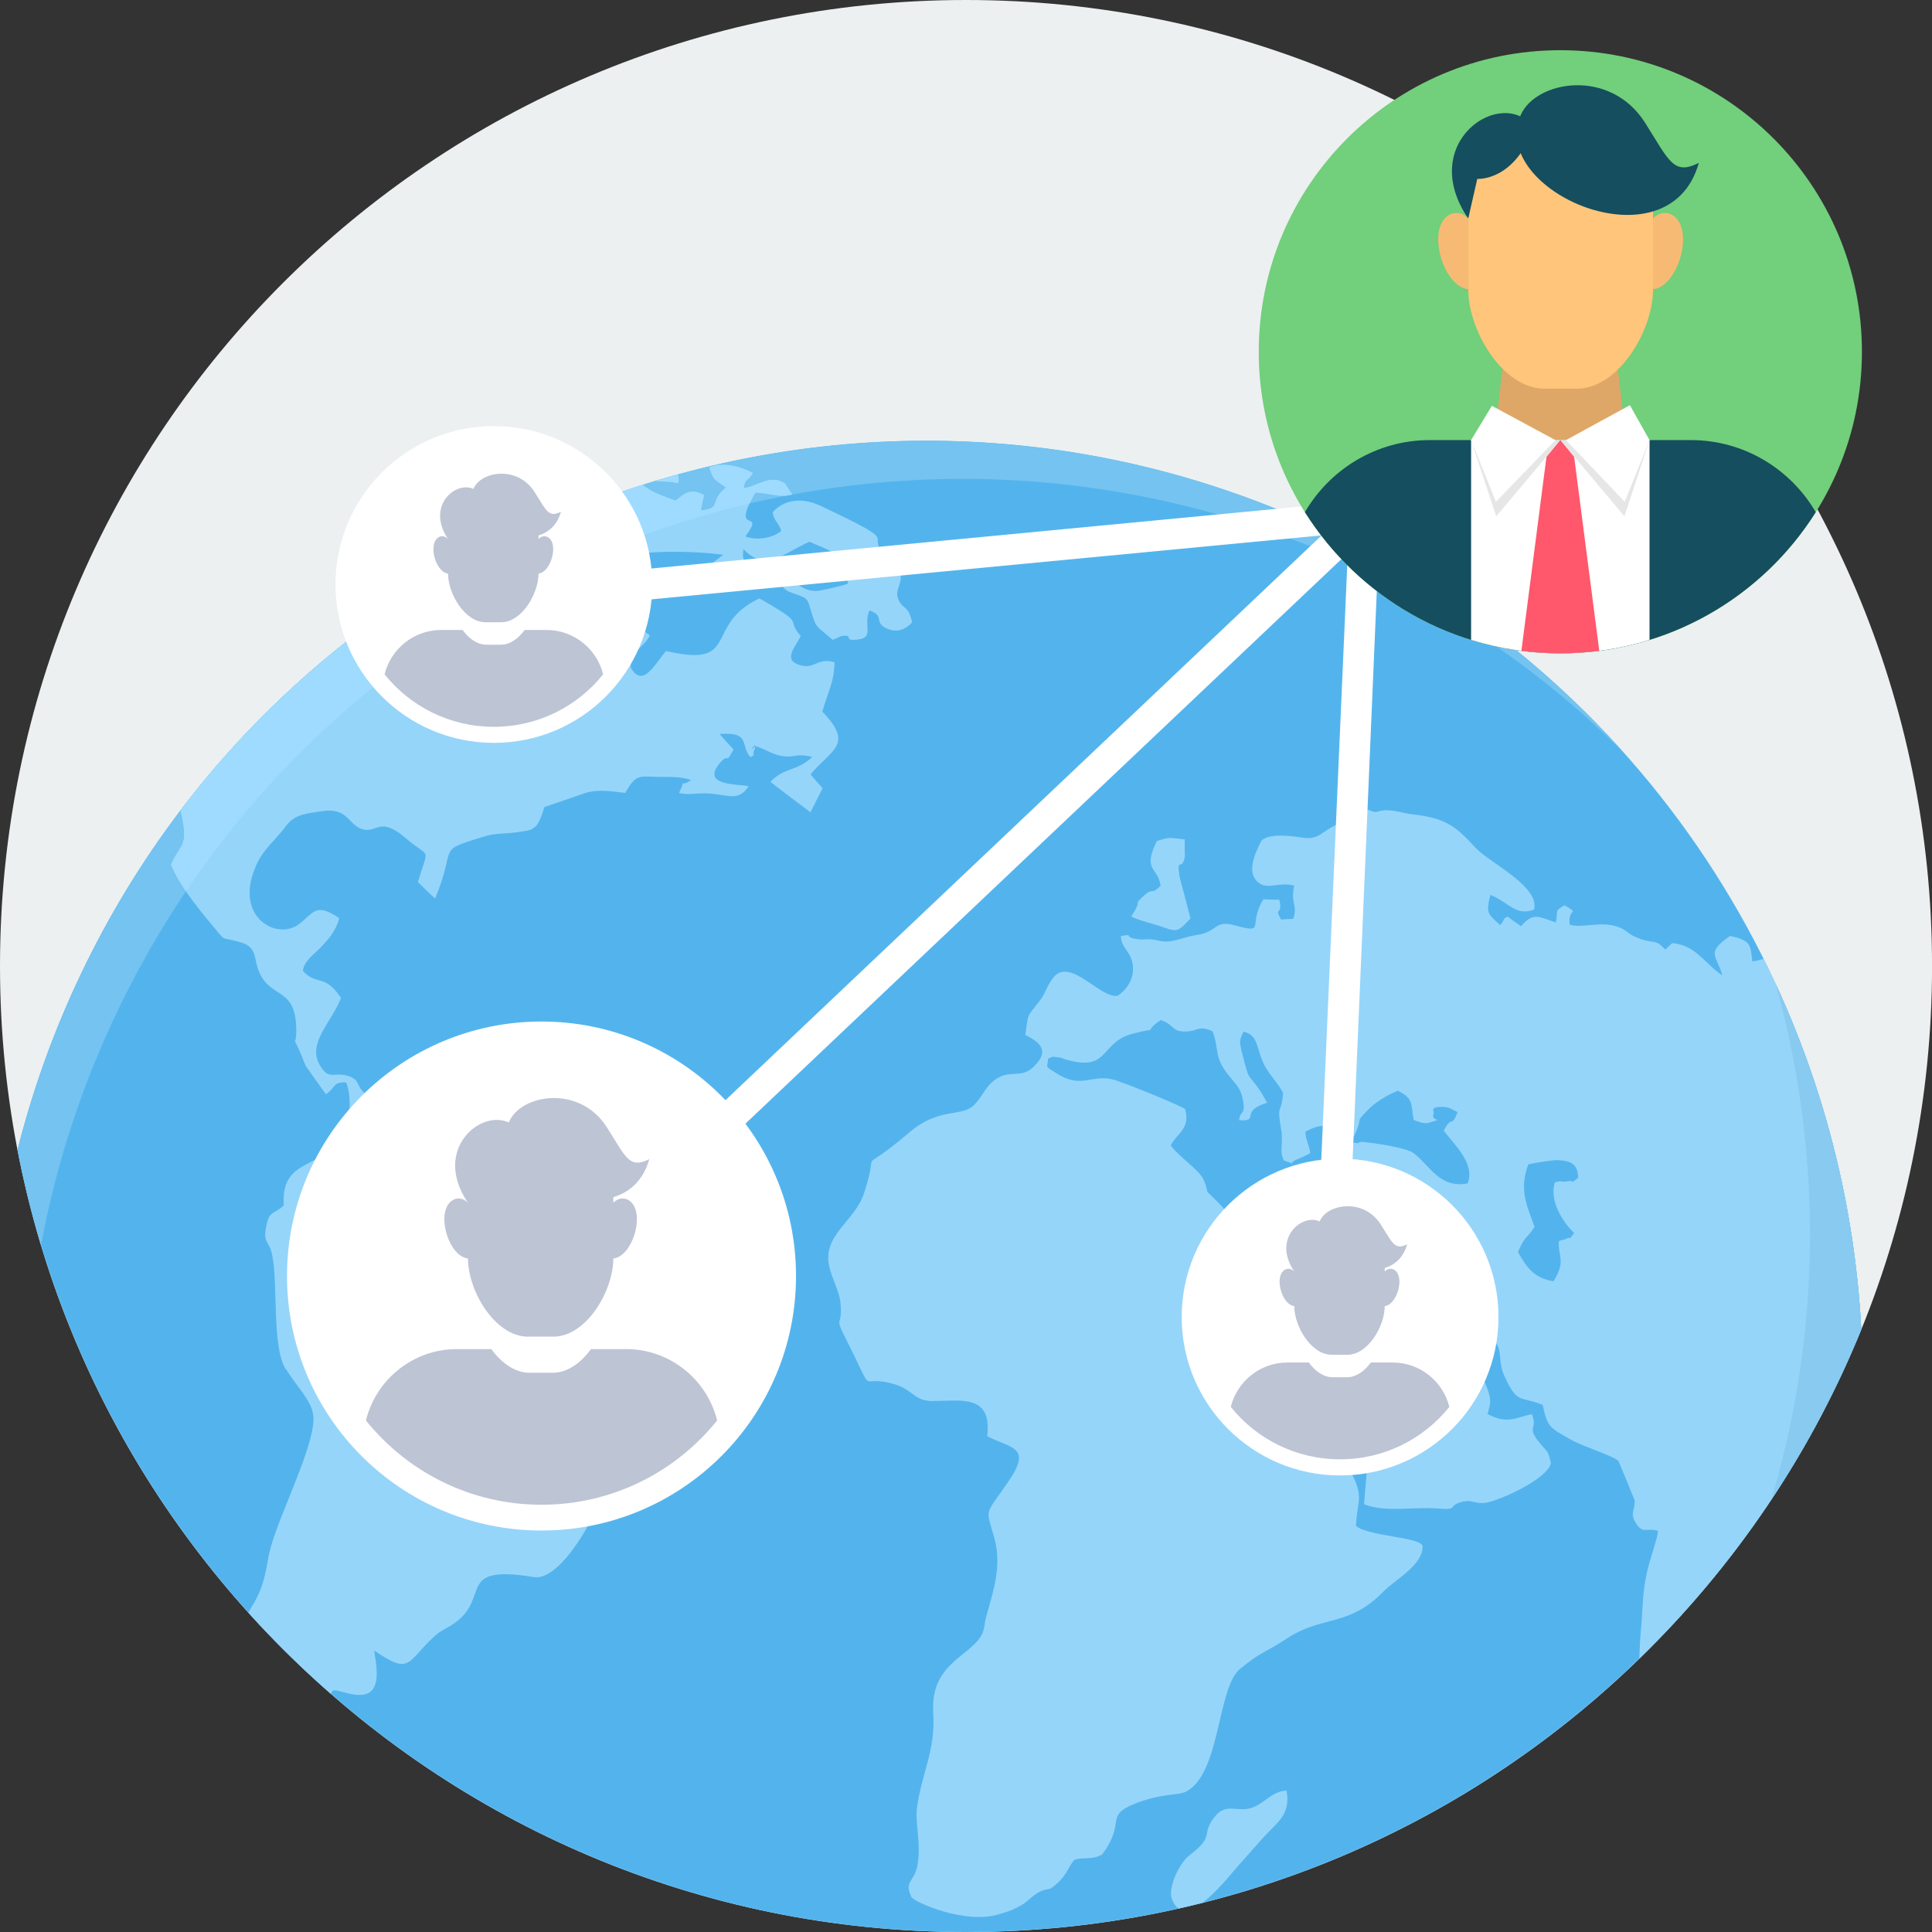 <svg width="130" height="130" viewBox="0 0 130 130" fill="none" xmlns="http://www.w3.org/2000/svg">
<rect x="0" y="0" width="130" height="130" fill="#333333" stroke="none"/>
<g clip-path="url(#clip0_1659_4258)">
<path d="M65.002 130.003C100.901 130.003 130.003 100.901 130.003 65.002C130.003 29.102 100.901 0 65.002 0C29.102 0 0 29.102 0 65.002C0 100.901 29.102 130.003 65.002 130.003Z" fill="#ECF0F1"/>
<path fill-rule="evenodd" clip-rule="evenodd" d="M88.731 35.481C110.708 45.634 124.061 66.843 125.24 89.451C115.577 113.232 92.249 130 65.002 130C33.334 130 6.961 107.354 1.18 77.374C2.126 73.619 3.426 69.898 5.109 66.253C19.703 34.665 57.142 20.887 88.731 35.481Z" fill="#53B4ED"/>
<path fill-rule="evenodd" clip-rule="evenodd" d="M88.731 35.481C96.8 39.208 103.702 44.427 109.268 50.654C104.162 45.552 98.089 41.252 91.155 38.046C59.567 23.455 22.128 37.23 7.534 68.822C5.277 73.705 3.7 78.732 2.76 83.79C2.129 81.691 1.601 79.548 1.18 77.37C2.126 73.616 3.426 69.895 5.109 66.253C19.703 34.665 57.142 20.887 88.731 35.481Z" fill="#74C3F1"/>
<path fill-rule="evenodd" clip-rule="evenodd" d="M119.5 66.25C122.854 73.513 124.819 81.393 125.24 89.448C123.601 93.48 121.571 97.311 119.195 100.894C122.631 89.331 122.569 77.35 119.5 66.25Z" fill="#43A6E0"/>
<path fill-rule="evenodd" clip-rule="evenodd" d="M118.674 64.528C122.531 72.264 124.788 80.751 125.24 89.448C121.825 97.856 116.702 105.386 110.303 111.606C110.327 110.842 110.375 110.067 110.41 109.717C110.55 108.356 110.489 107.279 110.821 105.798C110.989 105.002 111.514 103.572 111.576 103.01C110.732 102.763 110.537 103.281 110.029 102.406C109.676 101.779 110.022 101.655 109.991 100.949C109.642 100.074 109.271 99.19 108.904 98.308C108.482 97.921 106.449 97.317 105.684 96.858C104.296 96.055 104.131 96.086 103.805 94.529C102.248 93.902 102.115 94.529 101.22 92.568C100.626 91.299 101.422 90.065 99.666 90.161C99.056 91.337 99.519 91.875 99.793 92.678C99.978 93.281 100.321 93.792 100.26 94.457C100.27 94.481 100.112 95.064 100.098 95.147C101.429 95.87 102.063 95.363 103.071 95.154C103.486 96.179 102.715 95.966 103.527 96.999C104.172 97.815 104.124 97.489 104.354 98.432C104.203 99.481 100.884 100.993 99.958 101.117C99.248 101.216 99.049 100.873 98.367 101.055C97.348 101.333 98.212 101.628 96.717 101.504C95.112 101.367 93.268 101.796 91.783 101.216C91.862 100.222 91.951 99.214 92.04 98.206C92.486 94.835 91.996 95.994 91.766 94.039C91.629 93.175 92.009 92.836 91.989 92.112C91.989 91.581 91.766 91.245 91.742 90.576C91.707 89.547 91.814 88.014 90.785 87.695C90.278 88.261 90.346 90.998 90.37 91.666C90.394 92.338 90.727 92.777 90.493 93.614C90.181 94.766 90.024 94.533 90.278 95.52C90.823 97.568 89.66 96.714 90.895 99.046C91.821 100.791 91.306 100.945 91.241 102.677C92.054 103.37 95.411 103.411 95.716 103.997C95.819 105.269 93.847 106.315 93.127 107.053C90.74 109.528 88.968 108.654 86.55 110.279C85.237 111.147 84.815 111.147 83.44 112.296C81.886 113.585 82.147 119.277 79.832 120.539C79.318 120.834 78.19 120.632 76.307 121.386C74.301 122.216 75.79 122.603 74.157 124.784C73.499 125.155 72.992 124.956 72.312 125.124C71.867 125.611 71.805 126.132 71.167 126.694C70.444 127.39 70.601 126.91 69.802 127.38C69.206 127.764 69.141 128.001 68.506 128.313C67.951 128.608 67.707 128.652 67.241 128.796C64.967 129.527 61.525 127.987 61.326 127.648C60.839 126.585 61.47 126.663 61.717 125.604C61.912 124.661 61.789 123.742 61.717 122.909L61.71 122.823C61.675 122.418 61.655 122.031 61.696 121.695C62.001 119.308 62.972 117.837 62.793 115.193C62.605 111.795 65.516 111.414 66.133 109.83C66.288 109.405 66.257 109.089 66.37 108.747C66.881 106.919 67.419 105.317 66.901 103.459C66.325 101.432 66.253 102.022 67.762 99.821C69.538 97.314 68.043 97.475 66.428 96.642C66.775 93.775 64.638 94.266 62.725 94.272C61.525 94.269 61.429 93.514 60.239 93.158C57.592 92.342 59.056 94.32 56.943 90.14C56.059 88.398 56.738 89.386 56.549 87.627C56.504 87.003 55.966 85.953 55.812 85.278C55.28 83.111 57.52 82.205 58.14 80.285C59.313 76.733 57.41 79.414 61.178 76.208C63.171 74.493 64.679 75.176 65.513 74.384C66.24 73.67 66.305 72.954 67.292 72.45C68.143 72.059 68.87 72.552 69.645 71.685C70.663 70.642 69.895 70.094 68.993 69.638C69.209 68.156 69.062 68.479 69.909 67.412C70.385 66.812 70.389 66.421 70.848 65.814C71.99 64.299 74.096 67.299 75.237 66.991C75.954 66.449 76.335 65.773 76.215 64.878C76.074 63.976 75.43 63.788 75.423 62.982C76.335 62.838 75.632 63.009 76.3 63.153C77.086 63.325 77.089 63.078 78.005 63.304C78.828 63.507 79.623 63.037 80.57 62.907C81.924 62.715 81.708 61.881 83.066 62.262C85.264 62.848 83.916 62.3 85.01 60.51C85.374 60.534 85.731 60.537 86.084 60.54C86.338 61.675 85.689 60.966 86.2 61.874C86.454 61.85 86.746 61.843 87.02 61.83C87.332 60.866 86.831 60.852 87.078 59.594C85.995 59.289 85.237 59.971 84.572 59.292C83.92 58.634 84.407 57.489 84.877 56.566C85.494 55.997 87.133 56.295 87.781 56.381C88.844 56.498 88.998 55.822 90.226 55.373C91.834 54.78 90.514 55.524 91.701 54.347C92.932 54.862 92.383 54.553 93.268 54.519H93.309L93.394 54.526C93.906 54.529 94.475 54.738 95.112 54.804C97.437 55.057 98.106 55.777 99.293 57.053C100.212 58.047 103.63 59.645 103.222 61.202C102.002 61.682 101.504 60.691 100.28 60.215C99.985 61.429 100.078 61.47 100.942 62.245C101.35 61.792 101.017 61.888 101.446 61.679C101.744 61.905 102.046 62.114 102.348 62.327C103.198 61.35 103.51 61.689 104.687 62.07C104.865 61.209 104.56 61.336 105.266 60.914C106.367 61.566 105.479 61.034 105.619 62.217C106.473 62.488 107.673 61.957 108.843 62.358C109.573 62.605 109.415 62.852 110.451 63.205C111.298 63.489 111.397 63.181 112.049 63.891C112.591 63.483 112.292 63.363 113.067 63.558C114.254 63.877 114.895 64.988 115.889 65.629C115.55 64.295 114.71 64.141 116.424 62.975C117.768 63.294 117.796 63.52 117.902 64.69C118.279 64.659 118.485 64.549 118.674 64.528ZM80.913 128.035C80.378 128.169 79.843 128.296 79.304 128.419C79.129 128.299 78.979 128.1 78.859 127.792C78.557 127.048 79.356 125.371 80.014 124.856C81.825 123.488 80.751 123.505 81.722 122.264C82.493 121.27 83.244 121.952 84.181 121.657C85.031 121.41 85.576 120.522 86.567 120.484C86.842 121.962 86.07 122.528 85.374 123.258C84.709 123.93 83.999 124.795 83.327 125.532C82.833 126.087 81.856 127.332 80.913 128.035ZM22.268 113.979C20.311 112.268 18.455 110.444 16.713 108.513C17.156 107.68 17.68 107.176 18.04 104.889C18.363 102.862 20.53 98.706 21.003 96.278C21.079 95.891 21.113 95.548 21.085 95.263C20.972 94.218 19.94 93.278 19.275 92.167C19.223 92.129 19.196 92.095 19.189 92.061C18.287 90.504 18.723 86.238 18.298 84.369C18.109 83.481 17.663 83.629 17.924 82.49C18.126 81.424 18.418 81.756 19.097 81.108C18.846 77.364 22.563 79.133 23.451 75.183C23.592 74.449 23.544 73.307 23.277 72.827C22.351 72.81 22.628 73.166 21.929 73.626C21.47 72.988 21.01 72.347 20.568 71.716C19.518 69.027 19.916 70.811 19.937 69.377C19.95 66.36 18.226 67.255 17.44 65.4C17.073 64.604 17.334 63.747 16.261 63.428C14.649 62.931 15.383 63.555 14.145 62.094C13.099 60.846 12.046 59.471 11.505 58.188C12.077 56.851 12.581 57.012 12.324 55.4C12.286 55.105 12.221 54.817 12.146 54.536C20.139 44.005 31.105 36.479 43.265 32.617C43.824 33.156 44.773 33.41 45.446 33.687C45.885 33.358 46.21 33.043 46.704 33.077C46.896 33.097 47.105 33.176 47.373 33.317C47.308 33.55 47.263 33.797 47.215 34.044C47.208 34.058 47.177 34.222 47.17 34.184C47.205 34.164 47.167 34.291 47.164 34.342C48.631 34.202 47.668 33.739 48.851 32.809C47.969 32.168 48.045 32.343 47.723 31.448C48.607 31.074 49.845 31.38 50.661 31.829C50.332 32.388 50.065 32.247 50.058 32.847C50.905 32.741 51.872 31.856 52.839 32.549C52.972 32.789 53.151 33.032 53.309 33.262C52.52 33.523 51.683 33.173 50.836 33.135C49.053 36.173 51.604 34.116 50.154 36.098C50.97 36.403 52.002 36.187 52.568 35.734C52.451 35.217 52.029 35.021 52.002 34.455C52.458 33.955 53.055 33.694 53.734 33.687C54.193 33.68 54.691 33.797 55.198 34.03C61 36.767 58.113 35.752 59.529 37.401C59.851 37.764 60.523 38.183 60.602 38.646C60.709 39.369 60.119 39.736 60.499 40.446C60.835 41.067 61.093 40.703 61.377 41.869C61.007 42.284 60.427 42.62 59.707 42.308C58.713 41.866 59.611 41.461 58.5 41.074C58.058 42.078 58.87 42.918 57.705 43.035C56.676 43.148 57.492 42.723 56.734 42.781C56.707 42.788 56.638 42.791 56.614 42.798C56.563 42.812 56.508 42.84 56.474 42.86C56.309 42.925 56.172 42.987 56.031 43.049C54.752 41.972 54.944 42.277 54.512 40.906C54.351 40.384 54.341 40.271 53.73 40.045C53.36 39.891 52.808 39.829 52.609 39.349C53.737 38.783 53.682 39.808 54.972 39.764C55.198 39.76 56.762 39.4 57.043 39.277C57.056 38.43 57.06 39.143 56.813 38.478C56.264 36.962 55.849 37.089 54.461 36.448C53.463 36.897 52.547 37.596 51.649 37.679C51.107 37.727 50.572 37.545 50.03 36.948C49.759 38.351 51.011 37.754 50.38 39.314C49.897 38.965 49.742 38.574 49.105 38.512C47.729 38.409 48.796 38.848 48.779 39.126C48.772 39.139 49.293 39.452 48.648 39.404C47.942 39.342 48.611 39.242 47.757 38.015C48.059 37.795 48.367 37.566 48.672 37.332C47.585 37.185 46.176 37.106 44.811 37.13C43.255 37.178 41.732 37.346 40.714 37.679C40.185 38.769 40.727 38.128 40.233 39.486C41.89 40.374 41.104 40.631 42.582 41.903C42.87 42.147 43.255 42.428 43.724 42.754C43.347 43.573 42.329 43.851 42.449 44.938C43.255 46.324 44.04 44.712 44.815 43.806C49.235 44.828 47.839 42.747 49.907 41.012C50.215 40.751 50.6 40.501 51.097 40.268C51.398 40.425 52.602 41.142 52.849 41.327C53.689 41.91 53.096 41.903 53.881 42.798C53.494 43.584 52.619 44.424 53.881 44.773C54.852 45.027 54.975 44.232 56.155 44.561C56.114 45.95 55.757 46.389 55.332 47.884C57.495 50.126 55.939 50.421 54.536 52.108C54.793 52.42 55.071 52.726 55.352 53.034C55.078 53.583 54.807 54.118 54.536 54.653C54.485 54.625 51.995 52.746 51.837 52.605C52.818 51.597 53.593 51.937 54.656 50.936C53.586 50.654 53.518 50.994 52.702 50.884C51.971 50.781 51.539 50.418 50.819 50.195C50.215 50.877 51.121 49.495 50.726 50.541C50.586 50.939 50.939 50.661 50.493 50.949C49.773 50.099 50.548 49.248 48.415 49.386C48.717 49.739 49.029 50.078 49.358 50.425C48.782 51.529 49.084 50.634 48.498 51.275C47.026 52.925 49.753 52.743 50.37 52.904C49.753 53.847 49.132 53.559 48.124 53.432C47.02 53.278 46.543 53.538 45.693 53.36C46.248 52.156 45.596 53.086 46.512 52.492C45.71 52.208 44.979 52.3 44.105 52.27L44.019 52.266C42.901 52.215 42.733 52.204 42.068 53.356C41.149 53.233 40.086 53.082 39.246 53.408C38.43 53.686 37.61 53.967 36.815 54.241C36.743 54.258 36.684 54.286 36.636 54.3C36.139 55.901 35.923 55.839 34.737 56.004C33.735 56.144 33.488 56.014 32.484 56.312C29.247 57.31 30.786 56.861 29.277 60.455C28.869 60.091 28.489 59.718 28.122 59.354C28.859 56.844 28.972 57.842 27.34 56.429C25.578 54.903 25.392 56.028 24.466 55.815C23.441 55.585 23.469 54.32 21.706 54.574C20.722 54.738 19.851 54.749 19.247 55.572C18.52 56.57 17.653 57.149 17.163 58.401C15.767 61.758 18.682 63.335 20.163 62.152C21.147 61.363 21.277 60.746 22.824 61.778C22.581 62.735 22.028 63.263 21.497 63.836C21.168 64.165 20.43 64.693 20.383 65.334C21.349 66.367 21.805 65.475 22.947 67.138C22.334 68.76 20.695 70.138 21.483 71.606C22.1 72.727 22.44 72.134 23.331 72.371C24.323 72.631 23.89 73.129 24.676 73.65C25.42 73.283 25.049 73.557 25.694 72.981C26.819 71.99 26.695 72.642 28.348 72.481C28.509 72.467 28.653 72.443 28.822 72.415C28.825 72.789 28.856 73.163 28.866 73.519C30.34 72.834 29.943 73.983 30.896 74.799C31.311 75.148 31.626 75.351 31.884 75.471C32.676 75.851 32.94 75.501 33.849 76.393C33.951 76.51 34.095 76.633 34.222 76.743C34.239 76.753 34.281 76.805 34.267 76.835C34.281 76.859 34.315 76.928 34.325 76.952C34.411 77.24 34.335 77.456 34.383 77.744C34.802 78.807 35.22 79.874 35.628 80.916C36.808 82.157 37.302 81.084 38.214 83.447C38.605 84.427 38.299 84.27 38.293 85.295C38.286 85.456 38.334 85.635 38.334 85.833C38.296 86.296 38.286 86.752 38.275 87.208C38.57 88.539 39.88 88.398 40.46 89.893C40.789 90.757 40.415 90.37 41.643 91.224C43.556 92.517 42.84 91.954 43.865 93.868C44.266 94.588 44.527 94.406 44.921 95.047C45.199 96.511 44.448 97.609 43.344 98.271C39.942 100.294 40.861 100.129 39.685 102.437C38.989 103.75 37.319 106.36 35.896 106.113C30.704 105.28 32.964 107.409 30.707 109.124C30.059 109.607 29.73 109.652 29.271 110.063C27.367 111.781 27.676 112.793 25.19 111.061C25.238 111.634 25.214 111.25 25.283 111.778C25.509 113.396 25.207 114.394 23.414 113.938C22.457 113.702 22.402 113.619 22.268 113.979ZM44.156 32.346C44.643 32.199 45.134 32.059 45.627 31.925V31.993C45.645 32.144 45.703 32.172 45.634 32.511C44.602 32.312 44.53 32.467 44.156 32.346ZM85.251 71.966C85.607 72.525 86.115 73.057 86.338 73.557C86.211 75.083 85.899 74.174 86.2 75.968C86.392 76.949 86.039 77.425 86.399 78.091C87.469 78.423 86.454 78.31 87.359 77.981C87.524 77.916 88.004 77.693 88.162 77.586C88.066 76.938 87.884 76.801 87.829 76.15C89.66 75.165 89.756 76.259 89.568 77.384C89.002 80.484 90.473 80.186 91.454 80.477C92.448 80.775 91.567 80.566 92.308 81.173C93.017 81.753 92.726 81.369 93.364 81.485C95.503 81.904 92.301 84.945 91.91 85.261C90.806 84.911 91.114 84.77 90.394 84.349C88.95 83.484 90.065 85.302 87.02 82.469C84.085 79.778 84.931 79.867 83.114 81.928C82.353 81.506 82.459 81.376 81.842 80.789C81.612 80.553 81.475 80.422 81.382 80.34L81.348 80.312C81.105 80.073 81.355 80.299 81.016 79.448C80.714 78.701 79.469 77.984 78.776 77.079C79.143 76.287 80.141 75.947 79.737 74.62C79.493 74.418 75.519 72.779 74.836 72.624C73.451 72.302 72.734 73.273 71.106 72.234C70.214 71.661 70.502 71.904 70.519 71.236C70.975 71.071 70.588 71.088 71.208 71.143C71.445 71.164 71.503 71.225 71.716 71.291C74.734 72.168 73.945 70.077 76.331 69.525C78.341 69.027 76.637 69.682 78.101 68.633C79.129 69.003 78.78 69.425 79.812 69.405C80.669 69.377 80.59 68.966 81.595 69.391C82.068 70.68 81.64 71.123 82.757 72.457C83.203 72.985 83.484 73.29 83.625 73.945C83.851 75.186 83.426 74.617 83.385 75.382C83.454 75.378 83.539 75.378 83.625 75.385H83.67C84.609 75.375 83.508 74.723 85.261 74.202C85.017 73.766 84.839 73.461 84.671 73.221L84.644 73.187C83.937 72.165 84.078 72.871 83.55 70.742C83.423 70.149 83.344 70.077 83.677 69.412C84.647 69.665 84.513 70.385 84.986 71.476C85.048 71.63 85.137 71.778 85.223 71.925L85.251 71.966ZM102.835 78.348C102.135 80.199 102.876 81.379 103.25 82.548C102.766 83.354 102.667 83.042 102.135 84.239C102.735 85.298 103.212 85.998 104.532 86.217C105.362 84.856 104.868 84.719 104.885 83.532C105.012 83.45 105.28 83.395 105.331 83.385C105.863 83.097 105.413 83.635 105.924 82.963C105.191 82.288 104.206 80.765 104.632 79.555C105.208 79.414 104.988 79.562 105.389 79.496C106.274 79.37 105.448 79.808 106.195 79.246C106.161 78.413 105.832 78.115 104.834 78.063C104.398 78.043 103.109 78.282 102.835 78.348ZM95.126 75.361C94.924 74.305 95.143 73.924 94.06 73.389C93.401 73.657 92.565 74.123 91.996 74.73C91.128 75.649 91.728 75.018 91.224 76.208C91.186 76.242 91.176 76.311 91.155 76.355C90.812 77.052 91.032 76.139 90.843 76.835C91.786 77.055 91.121 76.767 91.858 76.856C92.558 76.928 94.663 77.226 95.133 77.604C96.261 78.481 96.865 79.97 98.754 79.634C99.269 78.324 97.952 77.127 97.149 76.081C97.746 74.932 97.629 76.002 98.079 74.836C97.719 74.655 97.527 74.493 97.112 74.48C96.117 74.466 96.529 74.778 96.467 74.912C96.213 75.56 97.352 75.162 96.151 75.549C95.819 75.642 95.431 75.467 95.126 75.361ZM77.84 56.59C76.856 58.627 77.888 58.267 78.097 59.594C77.388 60.314 77.645 59.615 76.887 60.348C76.228 60.952 76.921 60.458 76.119 61.669C76.637 61.943 77.511 62.118 78.235 62.378C79.263 62.749 79.287 62.653 80.103 61.799C79.863 60.87 79.627 59.944 79.37 59.008C79.157 57.591 79.527 58.668 79.726 57.657C79.713 57.259 79.713 56.871 79.716 56.48C78.615 56.364 78.749 56.316 77.84 56.59Z" fill="#96D5FA"/>
<path fill-rule="evenodd" clip-rule="evenodd" d="M119.5 66.257L119.541 66.339L119.744 66.788L119.846 67.011L119.874 67.076L120.155 67.721L120.179 67.776L120.285 68.026L120.464 68.448L120.611 68.808L120.745 69.137L120.892 69.504L121.033 69.861L121.184 70.255L121.283 70.519L121.458 70.985L121.695 71.647C121.849 72.079 122 72.518 122.144 72.957L122.151 72.985L122.329 73.533L122.408 73.78L122.552 74.243L122.617 74.452L122.775 74.977L122.806 75.087L122.97 75.666L123.159 76.345L123.3 76.887L123.351 77.079L123.478 77.586L123.529 77.799L123.649 78.3L123.708 78.54L123.817 79.04L123.859 79.219L123.979 79.764L124.119 80.457C124.201 80.882 124.28 81.307 124.359 81.732L124.393 81.934L124.469 82.373L124.524 82.73L124.599 83.2L124.616 83.309C124.747 84.177 124.86 85.045 124.956 85.916L124.976 86.094L125.035 86.663L125.045 86.807L125.103 87.435L125.107 87.459C125.162 88.121 125.206 88.786 125.24 89.448C123.601 93.48 121.571 97.311 119.195 100.894C122.631 89.331 122.573 77.353 119.5 66.257Z" fill="#88CAF0"/>
<path fill-rule="evenodd" clip-rule="evenodd" d="M53.178 33.3L53.014 33.334C52.314 33.44 51.58 33.166 50.836 33.135C50.661 33.43 50.531 33.674 50.431 33.883C35.289 37.422 21.583 46.512 12.513 59.975C12.105 59.375 11.752 58.771 11.505 58.188C12.077 56.851 12.581 57.012 12.324 55.4C12.286 55.105 12.221 54.817 12.146 54.536C20.139 44.005 31.102 36.479 43.265 32.617C43.824 33.156 44.774 33.41 45.446 33.687C45.885 33.358 46.21 33.043 46.704 33.077C46.896 33.097 47.105 33.176 47.373 33.317C47.308 33.55 47.263 33.797 47.215 34.044C47.208 34.058 47.177 34.222 47.17 34.184C47.205 34.164 47.167 34.291 47.164 34.342C48.631 34.202 47.668 33.735 48.851 32.806C47.969 32.168 48.045 32.343 47.723 31.448C48.611 31.074 49.845 31.38 50.661 31.829C50.332 32.388 50.068 32.247 50.058 32.847C50.905 32.741 51.872 31.853 52.839 32.549C52.972 32.789 53.151 33.032 53.309 33.266C53.264 33.279 53.223 33.289 53.178 33.3ZM44.156 32.346C44.643 32.199 45.134 32.059 45.627 31.925V31.993C45.645 32.144 45.699 32.172 45.634 32.511C44.602 32.312 44.53 32.467 44.156 32.346Z" fill="#9EDBFF"/>
<path d="M92.026 35.728L40.861 40.611L40.463 38.574L91.629 33.691L92.026 35.728Z" fill="white"/>
<path d="M35.614 86.533L91.114 33.958L92.544 35.46L37.041 88.035L35.614 86.533Z" fill="white"/>
<path d="M88.721 82.25L90.806 34.528L92.849 34.888L90.836 82.209L88.721 82.25Z" fill="white"/>
<path d="M36.437 102.986C45.895 102.986 53.562 95.319 53.562 85.861C53.562 76.403 45.895 68.736 36.437 68.736C26.98 68.736 19.313 76.403 19.313 85.861C19.313 95.319 26.98 102.986 36.437 102.986Z" fill="white"/>
<path fill-rule="evenodd" clip-rule="evenodd" d="M30.738 90.778H32.545H33.06C33.728 91.697 34.634 92.369 35.628 92.369H37.195C38.19 92.369 39.095 91.697 39.764 90.778H40.33H42.137C45.086 90.778 47.578 92.832 48.254 95.579C45.48 99.035 41.218 101.251 36.437 101.251C31.661 101.251 27.398 99.035 24.621 95.579C25.3 92.829 27.789 90.778 30.738 90.778ZM43.69 77.995C42.346 78.66 42.14 77.912 40.844 75.868C38.999 72.954 35.056 73.626 34.26 75.474C34.25 75.491 34.246 75.512 34.239 75.529C32.288 74.627 29.075 77.391 31.489 80.937C31.129 80.556 30.598 80.532 30.234 80.947C29.401 81.89 30.241 84.554 31.489 84.681V84.685C31.489 86.859 33.307 89.941 35.525 89.941H37.233C39.452 89.941 41.269 86.859 41.269 84.685V84.681C42.514 84.554 43.354 81.89 42.524 80.947C42.157 80.532 41.626 80.556 41.269 80.937V80.556C42.377 80.223 43.289 79.421 43.69 77.995Z" fill="#BDC4D4"/>
<path d="M33.231 49.986C39.117 49.986 43.889 45.214 43.889 39.328C43.889 33.442 39.117 28.671 33.231 28.671C27.345 28.671 22.574 33.442 22.574 39.328C22.574 45.214 27.345 49.986 33.231 49.986Z" fill="white"/>
<path fill-rule="evenodd" clip-rule="evenodd" d="M29.682 42.39H30.807H31.129C31.544 42.963 32.106 43.381 32.727 43.381H33.701C34.322 43.381 34.884 42.963 35.299 42.39H35.652H36.777C38.611 42.39 40.165 43.666 40.583 45.377C38.858 47.527 36.204 48.906 33.231 48.906C30.255 48.906 27.604 47.527 25.876 45.377C26.298 43.666 27.848 42.39 29.682 42.39ZM37.744 34.435C36.907 34.846 36.78 34.383 35.971 33.108C34.822 31.297 32.371 31.712 31.873 32.864C31.87 32.878 31.866 32.888 31.86 32.899C30.649 32.34 28.647 34.058 30.148 36.266C29.926 36.029 29.596 36.012 29.37 36.269C28.852 36.856 29.374 38.516 30.148 38.594V38.598C30.148 39.949 31.28 41.869 32.662 41.869H33.725C35.107 41.869 36.235 39.949 36.235 38.598V38.594C37.01 38.516 37.535 36.856 37.017 36.269C36.791 36.012 36.458 36.029 36.235 36.266V36.029C36.928 35.82 37.494 35.323 37.744 34.435Z" fill="#BDC4D4"/>
<path d="M90.171 99.279C96.057 99.279 100.829 94.507 100.829 88.621C100.829 82.735 96.057 77.964 90.171 77.964C84.285 77.964 79.514 82.735 79.514 88.621C79.514 94.507 84.285 99.279 90.171 99.279Z" fill="white"/>
<path fill-rule="evenodd" clip-rule="evenodd" d="M86.622 91.68H87.747H88.069C88.484 92.253 89.046 92.671 89.667 92.671H90.641C91.258 92.671 91.824 92.253 92.239 91.68H92.592H93.717C95.551 91.68 97.101 92.956 97.523 94.667C95.795 96.82 93.144 98.195 90.171 98.195C87.195 98.195 84.544 96.82 82.816 94.667C83.238 92.956 84.787 91.68 86.622 91.68ZM94.684 83.725C93.847 84.136 93.72 83.673 92.911 82.397C91.762 80.587 89.307 81.005 88.813 82.154C88.81 82.168 88.806 82.178 88.8 82.188C87.589 81.629 85.587 83.347 87.088 85.556C86.866 85.319 86.536 85.302 86.307 85.562C85.789 86.149 86.314 87.805 87.088 87.884V87.887C87.088 89.239 88.22 91.159 89.602 91.159H90.665C92.043 91.159 93.175 89.239 93.175 87.887V87.884C93.95 87.805 94.475 86.149 93.957 85.562C93.731 85.302 93.398 85.319 93.175 85.556V85.319C93.868 85.11 94.434 84.613 94.684 83.725Z" fill="#BDC4D4"/>
<path d="M104.992 43.964C116.199 43.964 125.285 34.879 125.285 23.671C125.285 12.463 116.199 3.378 104.992 3.378C93.784 3.378 84.698 12.463 84.698 23.671C84.698 34.879 93.784 43.964 104.992 43.964Z" fill="#72CF7B"/>
<path fill-rule="evenodd" clip-rule="evenodd" d="M104.992 19.58L101.559 21.034L100.53 29.614H109.415L108.424 21.034L104.992 19.58Z" fill="#DEA767"/>
<path fill-rule="evenodd" clip-rule="evenodd" d="M96.203 29.613H113.78C117.354 29.613 120.491 31.568 122.178 34.462C118.585 40.168 112.23 43.961 104.992 43.961C97.749 43.961 91.399 40.168 87.805 34.462C89.492 31.568 92.63 29.613 96.203 29.613Z" fill="#154E5E"/>
<path fill-rule="evenodd" clip-rule="evenodd" d="M98.987 29.613H110.993V43.059C109.096 43.645 107.08 43.961 104.992 43.961C102.903 43.961 100.887 43.645 98.987 43.059V29.613Z" fill="white"/>
<path fill-rule="evenodd" clip-rule="evenodd" d="M104.992 29.613L100.678 34.743L98.987 29.613H104.992Z" fill="#E6E6E6"/>
<path fill-rule="evenodd" clip-rule="evenodd" d="M100.383 27.306L104.662 29.614L100.661 33.759L98.987 29.614L100.383 27.306Z" fill="white"/>
<path fill-rule="evenodd" clip-rule="evenodd" d="M104.992 29.613L109.305 34.743L110.993 29.613H104.992Z" fill="#E6E6E6"/>
<path fill-rule="evenodd" clip-rule="evenodd" d="M109.672 27.265L105.372 29.614L109.323 33.759L110.993 29.614L109.672 27.265Z" fill="white"/>
<path fill-rule="evenodd" clip-rule="evenodd" d="M103.929 8.556H106.096C108.918 8.556 111.229 10.819 111.229 13.583V19.47C111.229 22.231 108.918 26.154 106.096 26.154H103.929C101.103 26.154 98.795 22.234 98.795 19.47V13.583C98.795 10.819 101.103 8.556 103.929 8.556Z" fill="#FFC57A"/>
<path fill-rule="evenodd" clip-rule="evenodd" d="M98.795 14.704L99.402 12.036C99.402 12.036 101.905 12.228 103.195 8.569C101.065 5.74 95.305 9.581 98.795 14.704Z" fill="#154E5E"/>
<path fill-rule="evenodd" clip-rule="evenodd" d="M98.795 19.463C97.211 19.306 96.141 15.914 97.197 14.718C97.664 14.19 98.339 14.22 98.795 14.704V19.463Z" fill="#F7BA74"/>
<path fill-rule="evenodd" clip-rule="evenodd" d="M111.229 19.463C112.813 19.306 113.883 15.914 112.824 14.718C112.361 14.19 111.685 14.22 111.229 14.704V19.463Z" fill="#F7BA74"/>
<path fill-rule="evenodd" clip-rule="evenodd" d="M114.309 10.963C112.601 11.806 112.337 10.86 110.691 8.257C108.342 4.554 103.329 5.408 102.317 7.757C100.126 12.859 112.299 18.14 114.309 10.963Z" fill="#154E5E"/>
<path fill-rule="evenodd" clip-rule="evenodd" d="M102.372 43.793L104.059 30.742L104.992 29.613L105.921 30.742L107.611 43.793C106.754 43.906 105.88 43.961 104.992 43.961C104.104 43.961 103.229 43.906 102.372 43.793Z" fill="#FF576B"/>
</g>
<defs>
<clipPath id="clip0_1659_4258">
<rect width="130" height="130" fill="white"/>
</clipPath>
</defs>
</svg>
